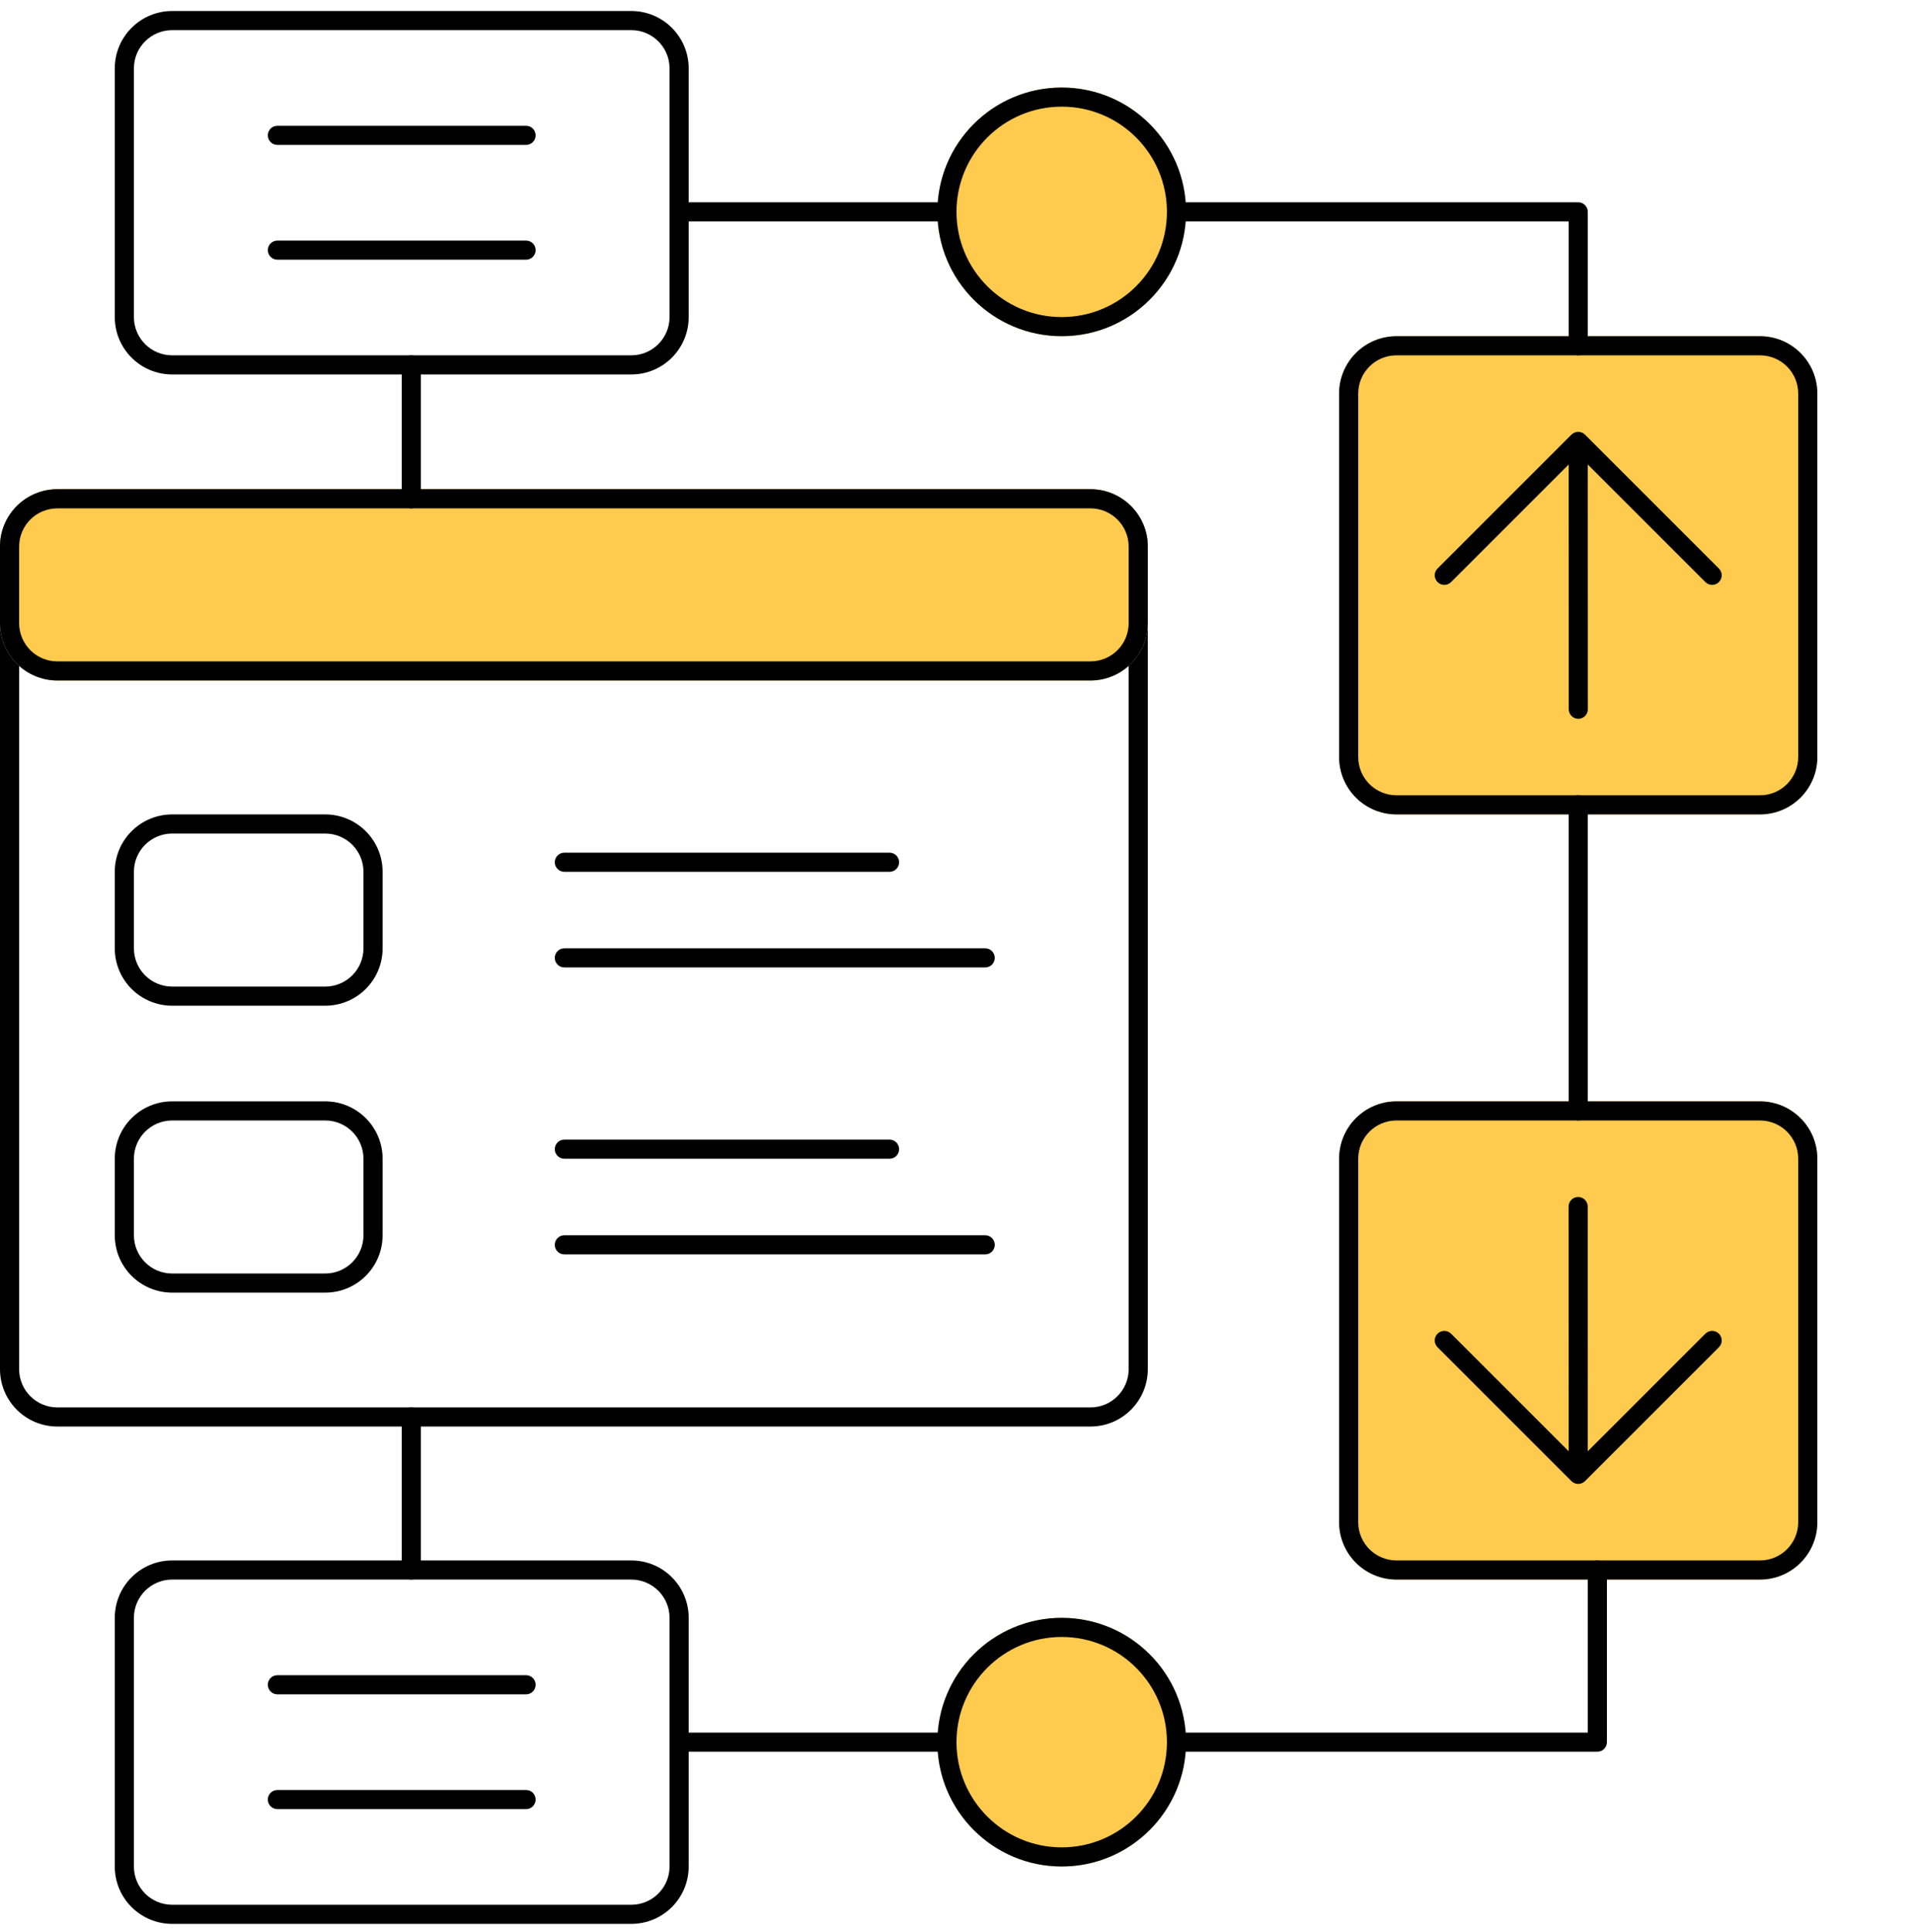 <svg width="100" height="101" viewBox="0 0 100 101" fill="none" xmlns="http://www.w3.org/2000/svg">
<g clip-path="url(#clip0_1_645)">
<path fill-rule="evenodd" clip-rule="evenodd" d="M3 73.576L57 73.576C58.105 73.576 59 72.68 59 71.576L59 28.576C59 27.471 58.105 26.576 57 26.576L3 26.576C1.895 26.576 1 27.471 1 28.576L1 71.576C1 72.68 1.895 73.576 3 73.576ZM57 74.576C58.657 74.576 60 73.233 60 71.576L60 28.576C60 26.919 58.657 25.576 57 25.576L3 25.576C1.343 25.576 -6.48314e-07 26.919 -7.58398e-07 28.576L-3.61537e-06 71.576C-3.72546e-06 73.233 1.343 74.576 3 74.576L57 74.576Z" fill="black"/>
<path d="M60 32.576C60 34.233 58.657 35.576 57 35.576L3 35.576C1.343 35.576 8.92403e-08 34.233 1.99324e-07 32.576L4.65089e-07 28.576C5.75172e-07 26.919 1.343 25.576 3 25.576L57 25.576C58.657 25.576 60 26.919 60 28.576L60 32.576Z" fill="#FFCB4E"/>
<path fill-rule="evenodd" clip-rule="evenodd" d="M3 34.576L57 34.576C58.105 34.576 59 33.68 59 32.576L59 28.576C59 27.471 58.105 26.576 57 26.576L3 26.576C1.895 26.576 1 27.471 1 28.576L1 32.576C1 33.68 1.895 34.576 3 34.576ZM57 35.576C58.657 35.576 60 34.233 60 32.576L60 28.576C60 26.919 58.657 25.576 57 25.576L3 25.576C1.343 25.576 5.75172e-07 26.919 4.65089e-07 28.576L1.99324e-07 32.576C8.92403e-08 34.233 1.343 35.576 3 35.576L57 35.576Z" fill="black"/>
<path fill-rule="evenodd" clip-rule="evenodd" d="M9 51.576L17 51.576C18.105 51.576 19 50.68 19 49.576L19 45.576C19 44.471 18.105 43.576 17 43.576L9 43.576C7.895 43.576 7 44.471 7 45.576L7 49.576C7 50.68 7.895 51.576 9 51.576ZM17 52.576C18.657 52.576 20 51.233 20 49.576L20 45.576C20 43.919 18.657 42.576 17 42.576L9 42.576C7.343 42.576 6 43.919 6 45.576L6 49.576C6 51.233 7.343 52.576 9 52.576L17 52.576Z" fill="black"/>
<path d="M47 45.076C47 45.352 46.776 45.576 46.5 45.576L29.5 45.576C29.224 45.576 29 45.352 29 45.076V45.076C29 44.8 29.224 44.576 29.5 44.576L46.5 44.576C46.776 44.576 47 44.8 47 45.076V45.076Z" fill="black"/>
<path d="M52 50.076C52 50.352 51.776 50.576 51.5 50.576L29.5 50.576C29.224 50.576 29 50.352 29 50.076V50.076C29 49.8 29.224 49.576 29.5 49.576L51.5 49.576C51.776 49.576 52 49.8 52 50.076V50.076Z" fill="black"/>
<path fill-rule="evenodd" clip-rule="evenodd" d="M9 66.576L17 66.576C18.105 66.576 19 65.68 19 64.576L19 60.576C19 59.471 18.105 58.576 17 58.576L9 58.576C7.895 58.576 7 59.471 7 60.576L7 64.576C7 65.68 7.895 66.576 9 66.576ZM17 67.576C18.657 67.576 20 66.233 20 64.576L20 60.576C20 58.919 18.657 57.576 17 57.576L9 57.576C7.343 57.576 6 58.919 6 60.576L6 64.576C6 66.233 7.343 67.576 9 67.576L17 67.576Z" fill="black"/>
<path d="M47 60.076C47 60.352 46.776 60.576 46.5 60.576L29.5 60.576C29.224 60.576 29 60.352 29 60.076V60.076C29 59.8 29.224 59.576 29.5 59.576L46.5 59.576C46.776 59.576 47 59.8 47 60.076V60.076Z" fill="black"/>
<path d="M52 65.076C52 65.352 51.776 65.576 51.5 65.576L29.5 65.576C29.224 65.576 29 65.352 29 65.076V65.076C29 64.799 29.224 64.576 29.5 64.576L51.5 64.576C51.776 64.576 52 64.799 52 65.076V65.076Z" fill="black"/>
<path fill-rule="evenodd" clip-rule="evenodd" d="M9 18.576L33 18.576C34.105 18.576 35 17.68 35 16.576L35 3.576C35 2.471 34.105 1.576 33 1.576L9 1.576C7.895 1.576 7 2.471 7 3.576L7 16.576C7 17.68 7.895 18.576 9 18.576ZM33 19.576C34.657 19.576 36 18.233 36 16.576L36 3.576C36 1.919 34.657 0.576 33 0.576L9 0.576C7.343 0.576 6 1.919 6 3.576L6 16.576C6 18.233 7.343 19.576 9 19.576L33 19.576Z" fill="black"/>
<path d="M28 7.076C28 7.352 27.776 7.576 27.5 7.576L14.5 7.576C14.224 7.576 14 7.352 14 7.076V7.076C14 6.8 14.224 6.576 14.5 6.576L27.5 6.576C27.776 6.576 28 6.8 28 7.076V7.076Z" fill="black"/>
<path d="M28 13.076C28 13.352 27.776 13.576 27.5 13.576L14.5 13.576C14.224 13.576 14 13.352 14 13.076V13.076C14 12.8 14.224 12.576 14.5 12.576L27.5 12.576C27.776 12.576 28 12.8 28 13.076V13.076Z" fill="black"/>
<path fill-rule="evenodd" clip-rule="evenodd" d="M9 99.576L33 99.576C34.105 99.576 35 98.68 35 97.576L35 84.576C35 83.471 34.105 82.576 33 82.576L9 82.576C7.895 82.576 7 83.471 7 84.576L7 97.576C7 98.68 7.895 99.576 9 99.576ZM33 100.576C34.657 100.576 36 99.233 36 97.576L36 84.576C36 82.919 34.657 81.576 33 81.576L9 81.576C7.343 81.576 6 82.919 6 84.576L6 97.576C6 99.233 7.343 100.576 9 100.576L33 100.576Z" fill="black"/>
<path d="M28 88.076C28 88.352 27.776 88.576 27.5 88.576L14.5 88.576C14.224 88.576 14 88.352 14 88.076V88.076C14 87.799 14.224 87.576 14.5 87.576L27.5 87.576C27.776 87.576 28 87.799 28 88.076V88.076Z" fill="black"/>
<path d="M28 94.076C28 94.352 27.776 94.576 27.5 94.576L14.5 94.576C14.224 94.576 14 94.352 14 94.076V94.076C14 93.799 14.224 93.576 14.5 93.576L27.5 93.576C27.776 93.576 28 93.799 28 94.076V94.076Z" fill="black"/>
<path d="M62 11.076C62 14.665 59.09 17.576 55.5 17.576V17.576C51.91 17.576 49 14.665 49 11.076V11.076C49 7.486 51.91 4.576 55.5 4.576V4.576C59.09 4.576 62 7.486 62 11.076V11.076Z" fill="#FFCB4E"/>
<path fill-rule="evenodd" clip-rule="evenodd" d="M61 11.076C61 8.038 58.538 5.576 55.5 5.576C52.462 5.576 50 8.038 50 11.076C50 14.113 52.462 16.576 55.5 16.576C58.538 16.576 61 14.113 61 11.076ZM55.5 17.576C59.09 17.576 62 14.665 62 11.076C62 7.486 59.09 4.576 55.5 4.576C51.91 4.576 49 7.486 49 11.076C49 14.665 51.91 17.576 55.5 17.576Z" fill="black"/>
<path d="M95 79.576C95 81.233 93.657 82.576 92 82.576L73 82.576C71.343 82.576 70 81.233 70 79.576L70 60.576C70 58.919 71.343 57.576 73 57.576L92 57.576C93.657 57.576 95 58.919 95 60.576L95 79.576Z" fill="#FFCB4E"/>
<path fill-rule="evenodd" clip-rule="evenodd" d="M73 81.576L92 81.576C93.105 81.576 94 80.68 94 79.576L94 60.576C94 59.471 93.105 58.576 92 58.576L73 58.576C71.895 58.576 71 59.471 71 60.576L71 79.576C71 80.68 71.895 81.576 73 81.576ZM92 82.576C93.657 82.576 95 81.233 95 79.576L95 60.576C95 58.919 93.657 57.576 92 57.576L73 57.576C71.343 57.576 70 58.919 70 60.576L70 79.576C70 81.233 71.343 82.576 73 82.576L92 82.576Z" fill="black"/>
<path d="M95 39.576C95 41.233 93.657 42.576 92 42.576L73 42.576C71.343 42.576 70 41.233 70 39.576L70 20.576C70 18.919 71.343 17.576 73 17.576L92 17.576C93.657 17.576 95 18.919 95 20.576L95 39.576Z" fill="#FFCB4E"/>
<path fill-rule="evenodd" clip-rule="evenodd" d="M73 41.576L92 41.576C93.105 41.576 94 40.68 94 39.576L94 20.576C94 19.471 93.105 18.576 92 18.576L73 18.576C71.895 18.576 71 19.471 71 20.576L71 39.576C71 40.68 71.895 41.576 73 41.576ZM92 42.576C93.657 42.576 95 41.233 95 39.576L95 20.576C95 18.919 93.657 17.576 92 17.576L73 17.576C71.343 17.576 70 18.919 70 20.576L70 39.576C70 41.233 71.343 42.576 73 42.576L92 42.576Z" fill="black"/>
<path d="M62 91.076C62 94.665 59.09 97.576 55.5 97.576V97.576C51.91 97.576 49 94.665 49 91.076V91.076C49 87.486 51.91 84.576 55.5 84.576V84.576C59.09 84.576 62 87.486 62 91.076V91.076Z" fill="#FFCB4E"/>
<path fill-rule="evenodd" clip-rule="evenodd" d="M61 91.076C61 88.038 58.538 85.576 55.5 85.576C52.462 85.576 50 88.038 50 91.076C50 94.113 52.462 96.576 55.5 96.576C58.538 96.576 61 94.113 61 91.076ZM55.5 97.576C59.09 97.576 62 94.665 62 91.076C62 87.486 59.09 84.576 55.5 84.576C51.91 84.576 49 87.486 49 91.076C49 94.665 51.91 97.576 55.5 97.576Z" fill="black"/>
<path fill-rule="evenodd" clip-rule="evenodd" d="M82.146 22.722C82.342 22.527 82.658 22.527 82.854 22.722L89.854 29.722C90.049 29.917 90.049 30.234 89.854 30.429C89.658 30.625 89.342 30.625 89.146 30.429L83 24.283L83.004 37.076C83.004 37.352 82.78 37.576 82.504 37.576C82.227 37.576 82.004 37.352 82.004 37.076L82 24.283L75.854 30.429C75.658 30.625 75.342 30.625 75.146 30.429C74.951 30.234 74.951 29.917 75.146 29.722L82.146 22.722Z" fill="black"/>
<path fill-rule="evenodd" clip-rule="evenodd" d="M82.854 77.429C82.658 77.624 82.342 77.624 82.146 77.429L75.146 70.429C74.951 70.234 74.951 69.917 75.146 69.722C75.342 69.526 75.658 69.526 75.854 69.722L82 75.868L81.996 63.076C81.996 62.8 82.22 62.576 82.496 62.576C82.773 62.576 82.996 62.8 82.996 63.076L83 75.868L89.146 69.722C89.342 69.526 89.658 69.526 89.854 69.722C90.049 69.917 90.049 70.234 89.854 70.429L82.854 77.429Z" fill="black"/>
<path d="M21.5 18.576C21.776 18.576 22 18.799 22 19.076L22 26.076C22 26.352 21.776 26.576 21.5 26.576V26.576C21.224 26.576 21 26.352 21 26.076L21 19.076C21 18.799 21.224 18.576 21.5 18.576V18.576Z" fill="black"/>
<path d="M82.5 41.576C82.776 41.576 83 41.8 83 42.076L83 58.076C83 58.352 82.776 58.576 82.5 58.576V58.576C82.224 58.576 82 58.352 82 58.076L82 42.076C82 41.8 82.224 41.576 82.5 41.576V41.576Z" fill="black"/>
<path d="M21.5 73.576C21.776 73.576 22 73.799 22 74.076L22 82.076C22 82.352 21.776 82.576 21.5 82.576V82.576C21.224 82.576 21 82.352 21 82.076L21 74.076C21 73.799 21.224 73.576 21.5 73.576V73.576Z" fill="black"/>
<path d="M50 91.076C50 91.352 49.776 91.576 49.5 91.576L35.5 91.576C35.224 91.576 35 91.352 35 91.076V91.076C35 90.799 35.224 90.576 35.5 90.576L49.5 90.576C49.776 90.576 50 90.799 50 91.076V91.076Z" fill="black"/>
<path d="M61.5 11.576L82 11.576V18.076C82 18.352 82.224 18.576 82.5 18.576C82.776 18.576 83 18.352 83 18.076V11.076C83 11.073 83 11.071 83 11.069C82.999 11.037 82.996 11.005 82.99 10.975C82.943 10.747 82.742 10.576 82.5 10.576L61.5 10.576C61.224 10.576 61 10.8 61 11.076C61 11.352 61.224 11.576 61.5 11.576Z" fill="black"/>
<path d="M50 11.076C50 11.352 49.776 11.576 49.5 11.576L35.5 11.576C35.224 11.576 35 11.352 35 11.076V11.076C35 10.8 35.224 10.576 35.5 10.576L49.5 10.576C49.776 10.576 50 10.8 50 11.076V11.076Z" fill="black"/>
<path d="M84 91.076C84 91.352 83.776 91.576 83.5 91.576L83.499 91.576L61.5 91.576C61.224 91.576 61 91.352 61 91.076C61 90.799 61.224 90.576 61.5 90.576L83 90.576V82.076C83 81.799 83.224 81.576 83.5 81.576C83.776 81.576 84 81.799 84 82.076V91.076Z" fill="black"/>
</g>
<defs>
<clipPath id="clip0_1_645">
<rect width="100" height="100" fill="white" transform="translate(0 0.576)"/>
</clipPath>
</defs>
</svg>
